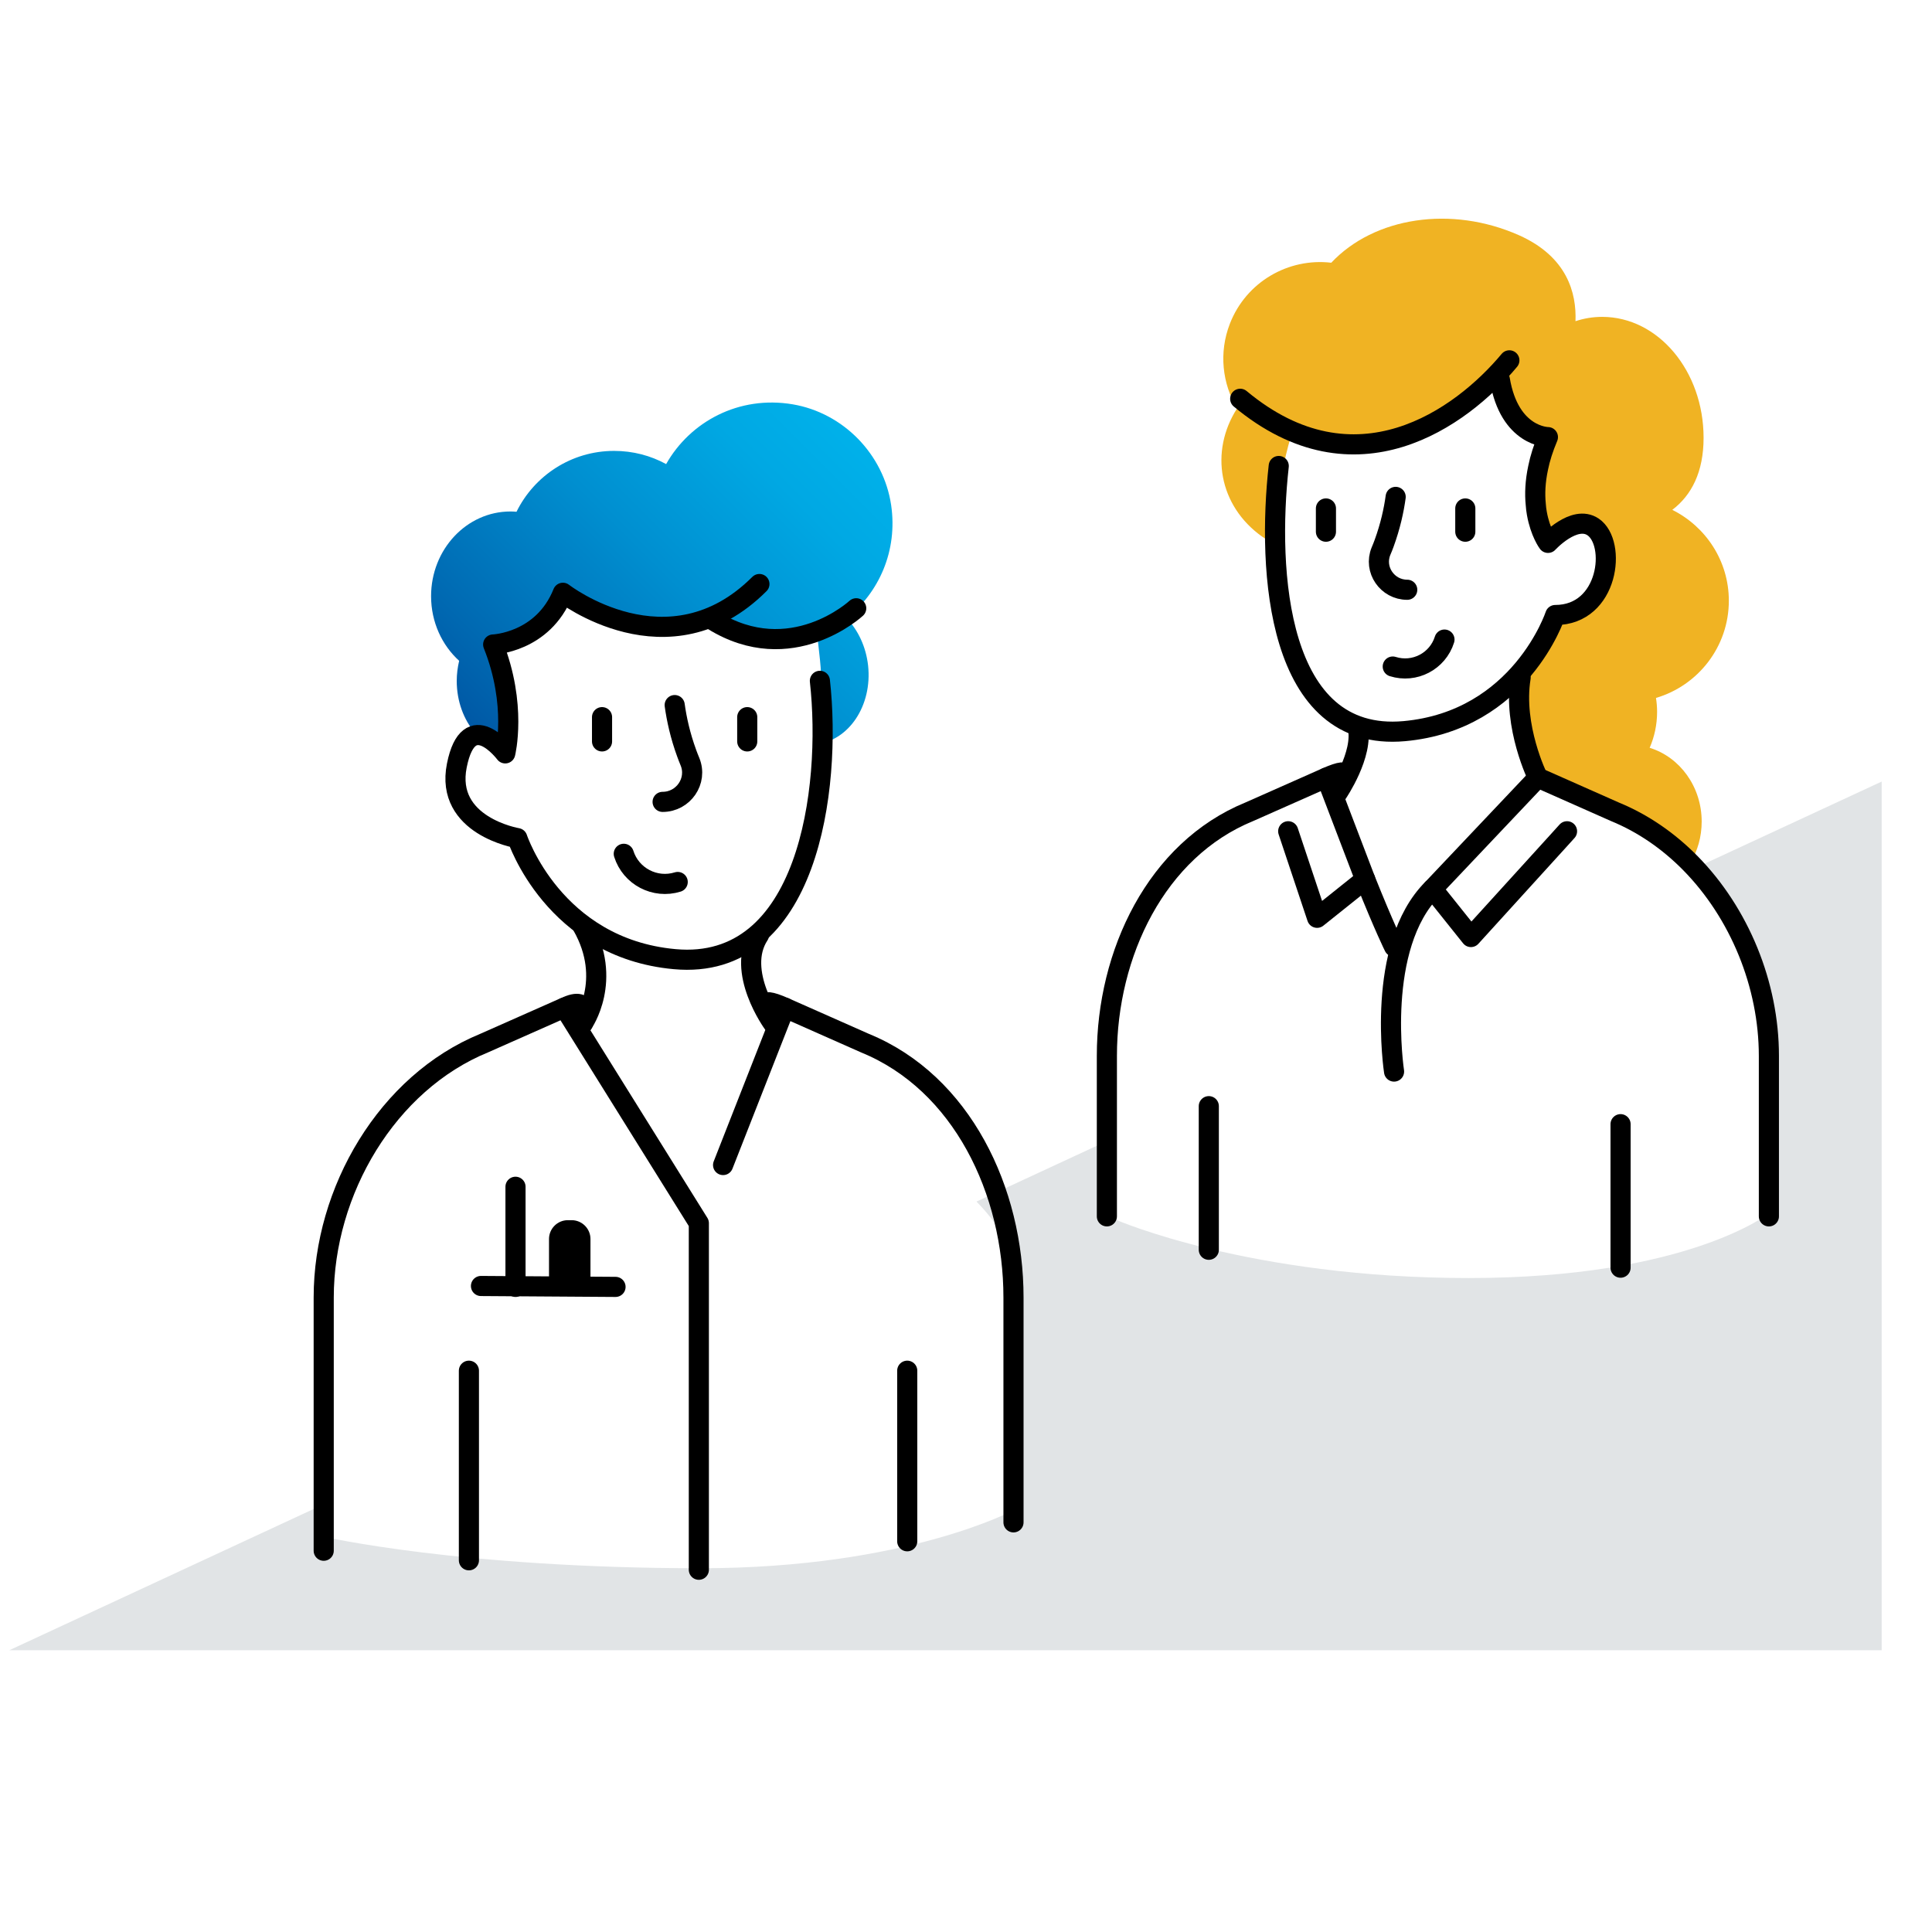 <?xml version="1.0" encoding="UTF-8"?><svg id="Layer_1" xmlns="http://www.w3.org/2000/svg" xmlns:xlink="http://www.w3.org/1999/xlink" viewBox="0 0 192 192"><defs><style>.cls-1{fill:url(#linear-gradient);}.cls-2{fill:#e1e4e6;}.cls-3{fill:none;stroke:#000;stroke-linecap:round;stroke-linejoin:round;stroke-width:2px;}.cls-4{fill:url(#New_Gradient_Swatch_1);}</style><linearGradient id="linear-gradient" x1="137.69" y1="65.81" x2="167.45" y2="36.05" gradientUnits="userSpaceOnUse"><stop offset="0" stop-color="#f0b323"/><stop offset="1" stop-color="#f0b323"/></linearGradient><linearGradient id="New_Gradient_Swatch_1" x1="50.96" y1="76.59" x2="84.6" y2="42.94" gradientUnits="userSpaceOnUse"><stop offset="0" stop-color="#0058a5"/><stop offset=".14" stop-color="#0068b1"/><stop offset=".52" stop-color="#008fd0"/><stop offset=".82" stop-color="#00a8e3"/><stop offset="1" stop-color="#00b1ea"/></linearGradient></defs><path class="cls-2" d="M168.63,86.19c3.42,2.66,7.2,7.75,7.2,17.22v17.15s-8.08,6.45-29.88,6.45-35.02-5.78-35.02-5.78v-8.26l-13.89,6.44c1.87,1.9,3.76,4.54,3.76,7.44v23.2s-10.72,5.8-31.19,5.8c-23.83,0-37.47-3.14-37.47-3.14l.37-3.37L.92,164H187V77.67l-18.37,8.52Z"/><path d="M56.43,121.26h.38c1.03,0,1.87,.84,1.87,1.87v4.67h-4.12v-4.67c0-1.03,.84-1.87,1.87-1.87Z"/><path class="cls-1" d="M163.94,74.32c.47-1.08,.74-2.29,.74-3.58,0-.47-.04-.93-.11-1.38,4.18-1.23,7.24-5.09,7.24-9.66,0-3.96-2.3-7.38-5.62-9.03,1.91-1.45,3.11-3.76,3.11-7.16,0-6.64-4.51-12.02-10.08-12.02-.92,0-1.81,.15-2.65,.43,.11-2.78-.81-6.4-5.61-8.54-6.73-2.99-14.39-1.81-18.66,2.73-4.25-.5-8.46,1.89-10.08,6.07-1.11,2.87-.75,5.95,.72,8.41-2.75,4.28-1.82,9.68,2.49,12.74,.08,.06,.16,.11,.25,.16,.43,.3,.9,.56,1.37,.8-.08-.5-.2-1.01-.18-1.55,.12-4.25,.71-6.96,1.43-9.42,2.03,.73,5.89,1.12,6.41,1.08,1.47-.11,5.55,.93,11.46-4.78,3.49-3.37,3.51-.13,3.29,.91,1.87,3.74,4.36,2.91,4.36,2.91-.47,1.09-.78,2.1-.97,3.04h0c-.3,1.39-.33,2.61-.24,3.62,.03,.32,.07,.62,.11,.91,0,0,0,0,0,0,.34,1.92,1.1,2.94,1.1,2.94,0,0,.64-.66,1.53-1.29,.08-.14,.14-.3,.21-.45,.11,.03,.22,.06,.33,.09,.75,.17,1.54,.26,2.36,.3,.5,.82,.84,2.04,.84,3.73,0,6.04-4.72,5.38-4.72,5.38-.21,.76-.37,1.51-.51,2.25-1.95,1.43-3.25,3.93-3.25,6.78,0,3.58,2.04,6.6,4.86,7.65,0,.01-.02,.03-.02,.04l5.03,2.23c2.83,1.16,5.35,2.92,7.5,5.1,.72-1.18,1.13-2.6,1.13-4.11,0-3.48-2.18-6.41-5.16-7.33Z"/><path class="cls-3" d="M32.17,154.11v-25.17c0-10.6,6.32-21.34,15.95-25.28l7.97-3.53,13.36,21.43v34.44"/><path class="cls-3" d="M100.72,151.29v-22.34c0-10.6-5.12-21.34-14.75-25.28l-7.97-3.53-6.14,15.64"/><line class="cls-3" x1="46.6" y1="136.22" x2="46.6" y2="155.06"/><line class="cls-3" x1="90.16" y1="136.22" x2="90.16" y2="153.17"/><line class="cls-3" x1="47.8" y1="127.8" x2="61.17" y2="127.89"/><line class="cls-3" x1="51.23" y1="117.94" x2="51.23" y2="127.89"/><path class="cls-4" d="M84.14,61.44c3.21-2.55,5.09-6.7,4.42-11.25-.75-5.05-4.76-9.16-9.79-10.01-5.35-.9-10.19,1.73-12.57,5.94-1.54-.84-3.29-1.31-5.17-1.31-4.26,0-7.94,2.47-9.7,6.05-.2-.02-.4-.03-.6-.03-4.36,0-7.89,3.77-7.89,8.42,0,2.58,1.09,4.88,2.79,6.42-.15,.64-.24,1.3-.24,2,0,2.03,.7,3.86,1.82,5.17,1.34,1.56,3.9,.35,3.62-1.69-.31-2.24-.63-5.04-.63-7.09,0-.01,2.74-1.15,2.74-1.16,2.32-1.16,1.72-1.69,2.98-2.99,1.46,.73,5.96,.96,7.51,1.74,2.41,1.2,6.43,.25,6.4,.27,1.94,1.34,4.29,2.14,6.83,2.14,1.14,0,3.44-1.37,4.48-1.67,.11,.96,.22,2.05,.35,3.2,.43,3.96-.42,8.38-.42,8.38,3.3-.36,5.63-3.86,5.2-7.83-.21-1.88-1-3.52-2.13-4.7Z"/><path class="cls-3" d="M70.86,61.65c7.76,4.81,14.23-1.2,14.23-1.2"/><path class="cls-3" d="M81.48,67.66c1.2,10.82-1.2,28.87-14.43,27.66-12.04-1.09-15.64-12.03-15.64-12.03,0,0-7.22-1.2-6.01-7.22,1.2-6.01,4.81-1.2,4.81-1.2,0,0,1.2-4.81-1.2-10.82,0,0,4.94-.17,6.93-5.14,0,0,10.49,8.17,19.53-.87"/><path class="cls-3" d="M127.08,46.31c-1.16,10.38-.23,27.5,12.48,26.35,11.55-1.05,15-11.54,15-11.54,5.34,0,6.13-7.17,3.75-8.76-1.87-1.25-4.47,1.59-4.47,1.59,0,0-.77-1.02-1.11-2.94-.05-.29-.09-.58-.11-.91-.1-1.01-.06-2.23,.24-3.62h0c.19-.94,.51-1.95,.97-3.04,0,0-3.82,0-4.78-5.73"/><path class="cls-3" d="M67.05,70.07c.19,1.37,.54,3.01,1.2,4.81,.1,.28,.21,.55,.32,.82,.78,1.91-.66,3.99-2.72,3.99h0"/><line class="cls-3" x1="59.83" y1="71.27" x2="59.83" y2="73.68"/><line class="cls-3" x1="74.26" y1="71.27" x2="74.26" y2="73.68"/><path class="cls-3" d="M61.99,84.85c.71,2.25,3.11,3.5,5.36,2.8"/><path class="cls-3" d="M138.7,49.38c-.18,1.32-.52,2.89-1.15,4.62-.1,.27-.2,.53-.31,.78-.75,1.83,.63,3.83,2.61,3.83h0"/><line class="cls-3" x1="145.62" y1="50.53" x2="145.62" y2="52.84"/><line class="cls-3" x1="131.77" y1="50.53" x2="131.77" y2="52.84"/><path class="cls-3" d="M143.55,63.56c-.68,2.16-2.98,3.36-5.14,2.68"/><path class="cls-3" d="M57.86,91.98c3.1,5.42,.06,9.73,.06,9.73"/><path class="cls-3" d="M75.43,92.91c-2.37,3.62,1.4,8.8,1.4,8.8"/><path class="cls-3" d="M56.09,100.14c2.82-1.41,1.83,1.58,1.83,1.58"/><path class="cls-3" d="M78,100.14c-3.15-1.41-1.6,.37-1.6,.37"/><path class="cls-3" d="M155.73,82.61l-.75,.83-8.8,9.68-3.82-4.78,10.47-11.06,2.62,1.16,5.03,2.23c2.83,1.16,5.35,2.92,7.5,5.1,4.89,4.97,7.81,12.09,7.81,19.16v15.95"/><path class="cls-3" d="M110,120.88v-15.95c0-10.17,4.91-20.48,14.16-24.26l7.65-3.39,3.86,10.11-4.78,3.82-2.87-8.6"/><line class="cls-3" x1="161.05" y1="111.72" x2="161.05" y2="125.98"/><line class="cls-3" x1="120.13" y1="109.93" x2="120.13" y2="124.2"/><path class="cls-3" d="M134.93,72.25c.61,2.7-2.01,6.55-2.01,6.55"/><path class="cls-3" d="M133.34,77.63s1.49-1.7-1.53-.35"/><path class="cls-3" d="M142.36,88.34c-5.73,5.73-3.82,18.15-3.82,18.15"/><path class="cls-3" d="M135.67,87.39c1.91,4.78,2.87,6.69,2.87,6.69"/><path class="cls-3" d="M123.25,39.63c11.46,9.55,21.97,1.91,26.75-3.82"/><path class="cls-3" d="M151.12,67.33c-.8,4.88,1.71,9.95,1.71,9.95"/></svg>